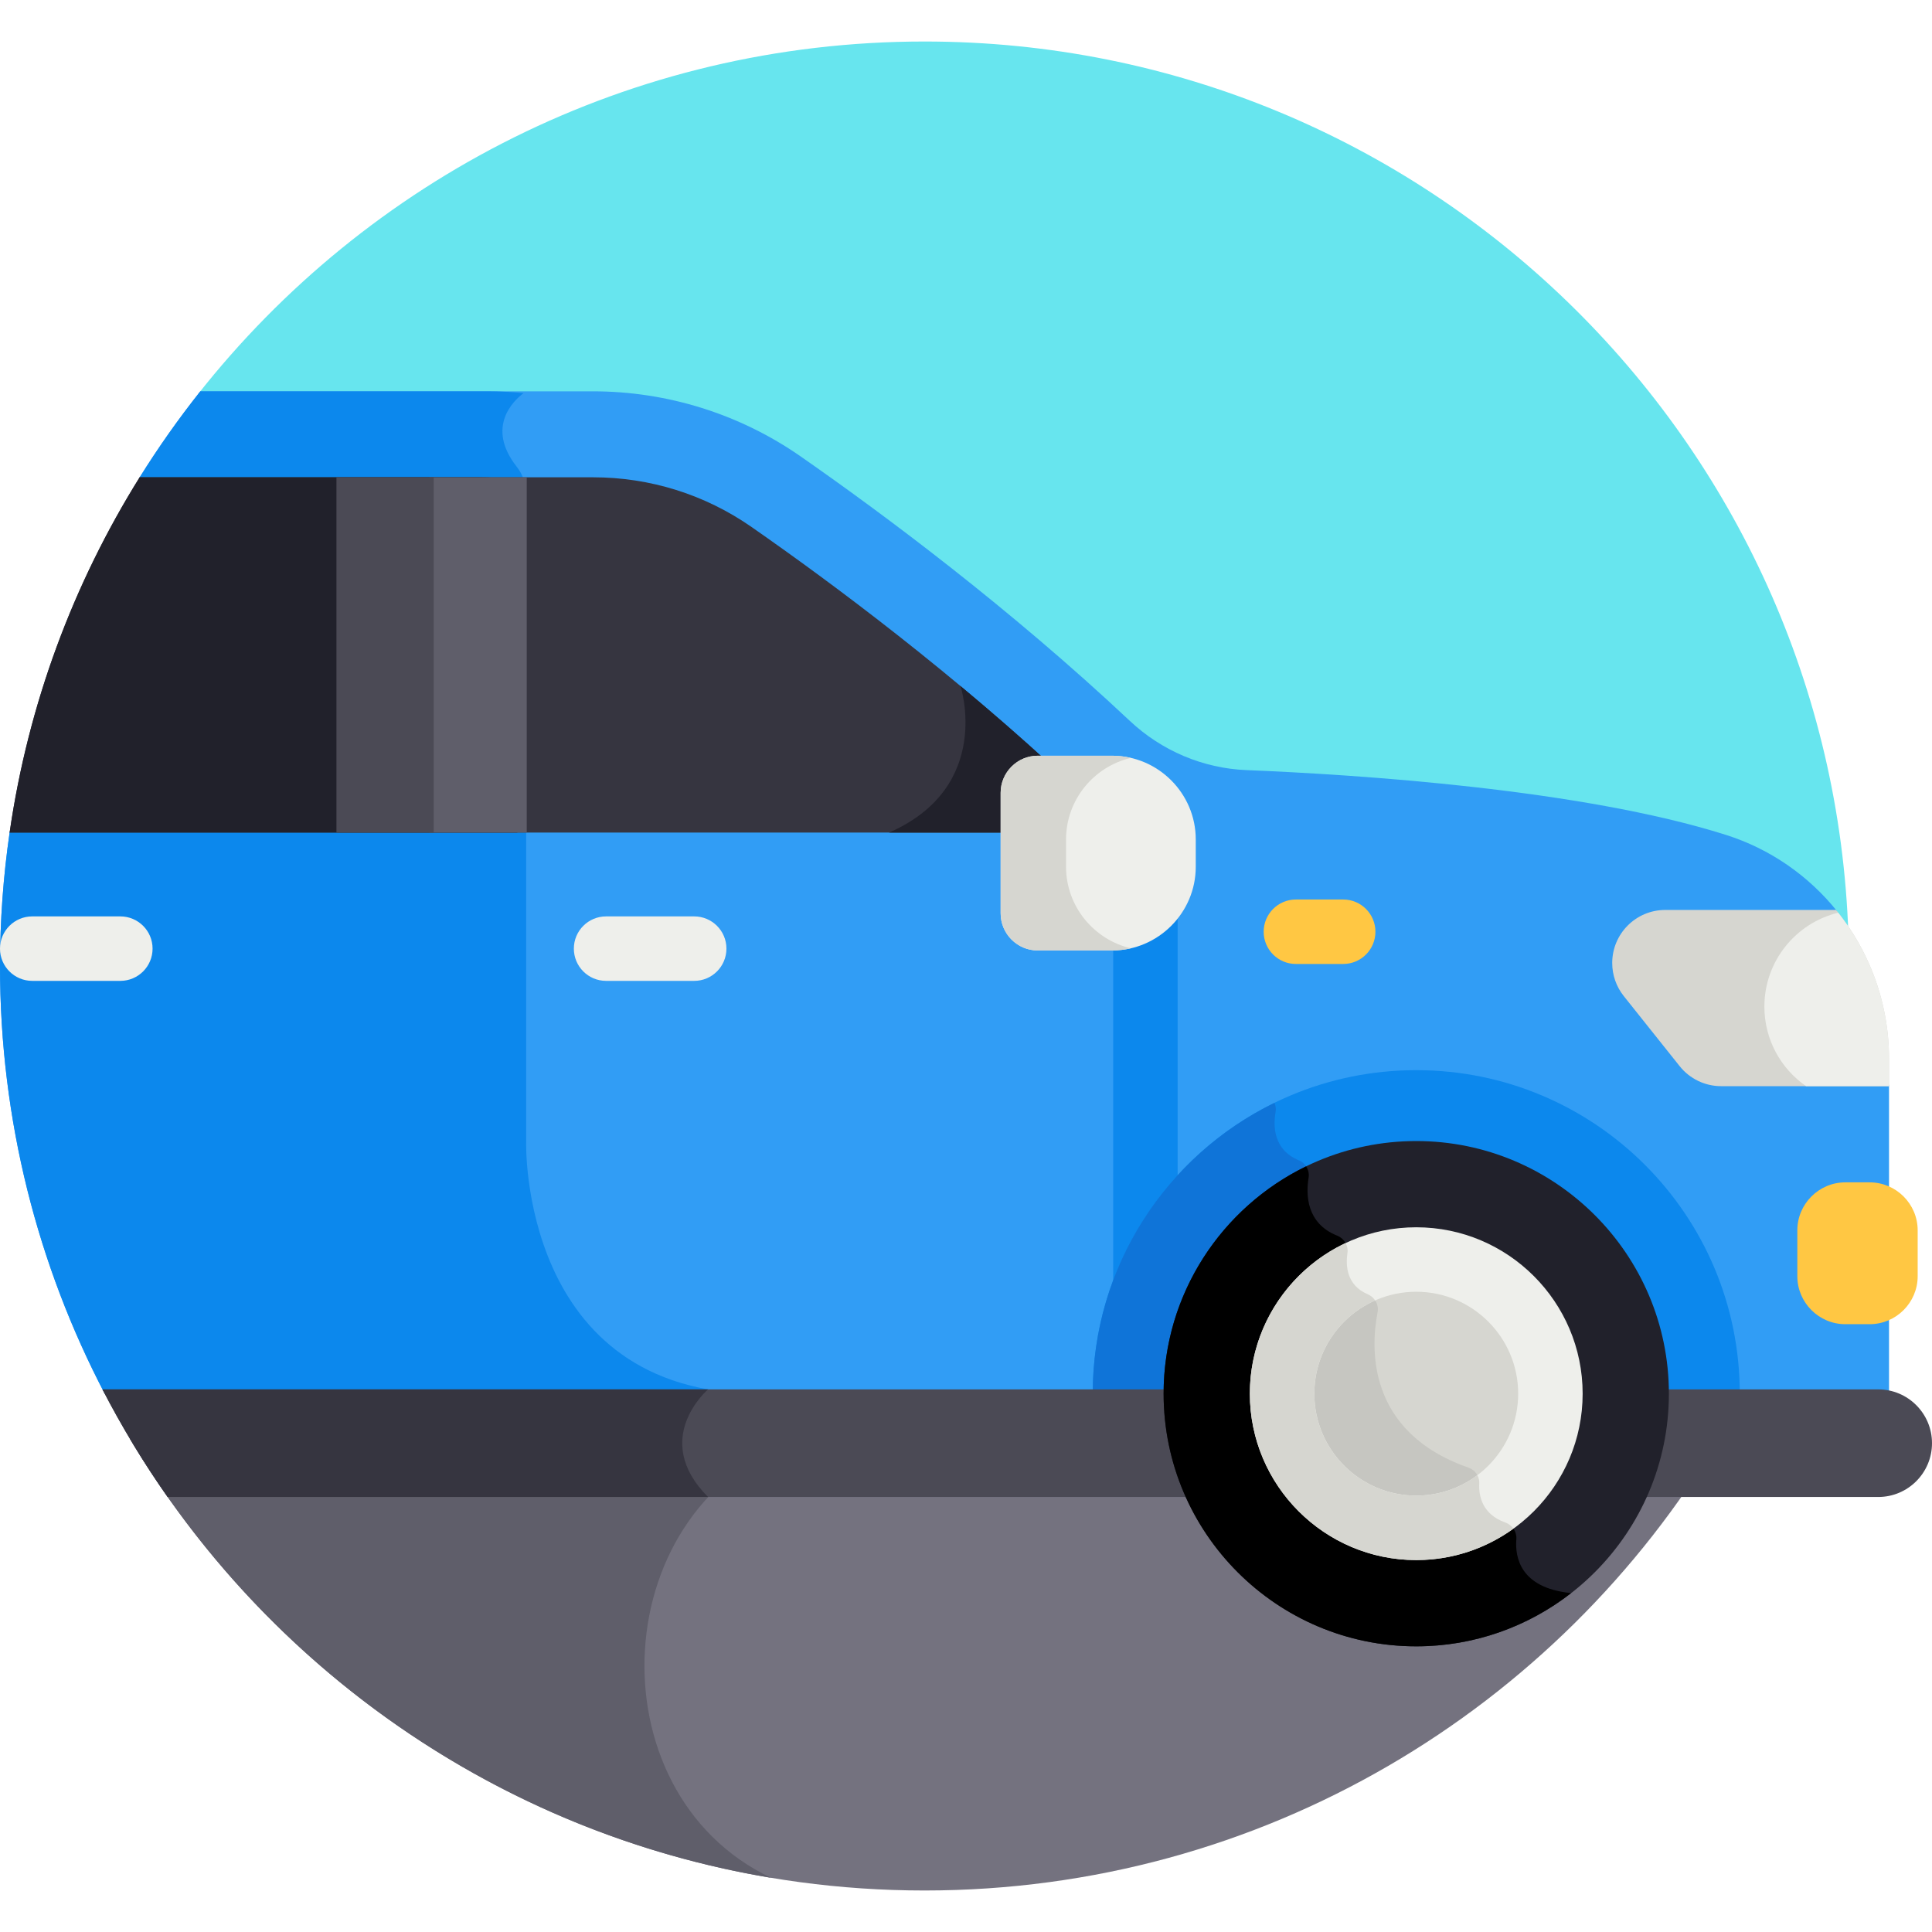 <?xml version="1.0" encoding="UTF-8"?> <svg xmlns="http://www.w3.org/2000/svg" id="Capa_1" height="512" viewBox="0 0 512 512" width="512"> <path d="m295.003 234.343 194.845 13.442c-4.334-131.505-112.289-236.785-244.848-236.785-78.134 0-147.723 36.577-192.584 93.541z" fill="#67e5ee"></path> <path d="m34.371 381.184c42.732 71.743 121.061 119.816 210.629 119.816 89.569 0 167.897-48.073 210.629-119.816z" fill="#74727f"></path> <path d="m212.434 381.184h-178.063c36.123 60.648 97.685 104.378 169.97 116.454-47.821-22.695-43.992-99.861 8.093-116.454z" fill="#5f5e6a"></path> <path d="m456.788 287.498c-4.216 0-8.203-1.92-10.831-5.216l-14.592-18.298c-1.957-2.454-3.022-5.499-3.022-8.638 0-7.651 6.203-13.854 13.854-13.854h44.662c-7.558-9.412-17.756-16.527-29.478-20.238-38.261-12.112-97.565-15.966-127.083-17.168-11.54-.47-22.471-5.144-30.89-13.05-31.804-29.864-65.032-54.617-87.186-70.051-16.163-11.26-35.388-17.279-55.086-17.279h-104.049c-5.781 7.275-11.147 14.894-16.085 22.807l-34.453 94.13-.003-.002c-1.67 11.547-2.546 23.35-2.546 35.359 0 40.897 10.034 79.445 27.754 113.34h472.856v-81.841h-43.822z" fill="#319df5"></path> <path d="m139.432 302.77v-82.126-89.691c0-2.607-.841-5.163-2.456-7.21-8.42-10.67-.691-17.713 1.763-19.552-3.143-.31-6.306-.484-9.485-.484h-76.167c-5.781 7.275-11.147 14.894-16.085 22.807l-34.453 94.13-.003-.002c-1.67 11.546-2.546 23.349-2.546 35.358 0 40.897 10.034 79.445 27.754 113.34h173.528c-63.573-.006-61.85-66.57-61.85-66.57z" fill="#0c88ed"></path> <path d="m303.546 348.509c-4.718 0-8.543-3.825-8.543-8.542v-105.624c0-4.718 3.824-8.543 8.543-8.543 4.718 0 8.542 3.825 8.542 8.543v105.624c0 4.717-3.824 8.542-8.542 8.542z" fill="#0c88ed"></path> <path d="m288.001 211.281c-1.437-1.154-2.834-2.367-4.187-3.637-30.764-28.885-62.994-52.904-84.615-67.966-12.387-8.629-26.932-13.19-42.065-13.19h-120.122c-17.527 28.088-29.522 59.978-34.463 94.156h282.177c.06 0 .119-.001.178-.001 4.864-.077 6.891-6.316 3.097-9.362z" fill="#363540"></path> <path d="m136.486 127.113c-3.146-.407-6.332-.625-9.546-.625h-89.928c-17.527 28.088-29.522 59.978-34.463 94.156h134.569v-89.691c0-1.313-.214-2.612-.632-3.84z" fill="#21212b"></path> <path d="m375.321 308.064c33.787 0 61.274 27.488 61.274 61.275h24.461c0-47.35-38.385-85.735-85.735-85.735s-85.735 38.385-85.735 85.735h24.461c-.001-33.787 27.486-61.275 61.274-61.275z" fill="#0c88ed"></path> <path d="m346.791 312.113c.316-1.946-.745-3.857-2.567-4.61-6.78-2.802-6.839-9.07-6.18-12.802.15-.846.024-1.685-.306-2.432-28.51 13.929-48.153 43.202-48.153 77.07h24.461c0-23.381 13.167-43.738 32.472-54.064.012-1.14.12-2.218.273-3.162z" fill="#0f74d8"></path> <path d="m288.001 211.281c-1.437-1.154-2.834-2.367-4.187-3.637-9.736-9.142-19.618-17.792-29.265-25.829.018.056 8.742 26.694-18.945 38.83h49.123c.06 0 .119-.001.178-.001 4.863-.078 6.89-6.317 3.096-9.363z" fill="#21212b"></path> <path d="m113.805 126.488h25.782v94.157h-25.782z" fill="#5f5e6a"></path> <path d="m89.162 126.488h25.782v94.157h-25.782z" fill="#4b4a55"></path> <path d="m294.714 200.275h-19.713c-5.401 0-9.82 4.419-9.82 9.82v31.967c0 5.401 4.419 9.82 9.82 9.82h19.713c12.196 0 22.174-9.979 22.174-22.174v-7.258c0-12.196-9.978-22.175-22.174-22.175z" fill="#eeefeb"></path> <path d="m282.514 229.707v-7.258c0-10.482 7.373-19.319 17.187-21.598-1.605-.373-3.273-.576-4.987-.576h-19.713c-5.401 0-9.82 4.419-9.82 9.82v31.967c0 5.401 4.419 9.82 9.82 9.82h19.713c1.714 0 3.382-.204 4.987-.576-9.813-2.28-17.187-11.117-17.187-21.599z" fill="#d6d6d0"></path> <path d="m183.97 259.94h-23.349c-4.718 0-8.543-3.825-8.543-8.542 0-4.718 3.824-8.542 8.543-8.542h23.349c4.718 0 8.542 3.825 8.542 8.542s-3.824 8.542-8.542 8.542z" fill="#eeefeb"></path> <path d="m31.892 259.94h-23.35c-4.718 0-8.542-3.825-8.542-8.542 0-4.718 3.824-8.542 8.542-8.542h23.349c4.718 0 8.542 3.825 8.542 8.542.001 4.717-3.823 8.542-8.541 8.542z" fill="#eeefeb"></path> <path d="m495.491 313.337h-6.468c-6.992 0-12.712 5.72-12.712 12.712v12.163c0 6.992 5.72 12.712 12.712 12.712h6.468c6.992 0 12.712-5.72 12.712-12.712v-12.163c0-6.991-5.72-12.712-12.712-12.712z" fill="#ffc743"></path> <path d="m355.958 255.462h-12.529c-4.718 0-8.543-3.825-8.543-8.542 0-4.718 3.824-8.543 8.543-8.543h12.529c4.718 0 8.543 3.825 8.543 8.543 0 4.717-3.824 8.542-8.543 8.542z" fill="#ffc743"></path> <path d="m314.046 368.201h-286.893c5.12 9.921 10.901 19.443 17.278 28.517h276.679c-4.502-8.525-7.064-18.225-7.064-28.517z" fill="#4b4a55"></path> <path d="m497.742 368.201h-61.147c0 10.292-2.562 19.992-7.064 28.516h68.211c7.875 0 14.258-6.384 14.258-14.258 0-7.875-6.384-14.258-14.258-14.258z" fill="#4b4a55"></path> <path d="m375.321 436.293c-36.917 0-66.953-30.035-66.953-66.953 0-36.917 30.035-66.953 66.953-66.953 36.917 0 66.953 30.035 66.953 66.953-.001 36.917-30.036 66.953-66.953 66.953z" fill="#21212b"></path> <path d="m416.355 422.187c-.055-.006-.107-.015-.163-.02-13.321-1.39-14.727-9.462-14.346-14.257.158-1.98-1.048-3.77-2.92-4.434-6.203-2.201-7.079-7.132-6.911-10.379.095-1.85-1.082-3.544-2.831-4.154-27.278-9.517-25.876-32.144-24.111-41.15.395-2.016-.706-3.984-2.595-4.792-5.563-2.379-5.909-7.456-5.387-10.925.3-1.996-.867-3.875-2.741-4.623-8.132-3.246-8.295-10.809-7.558-15.339.176-1.084-.087-2.149-.66-3.018-22.333 10.865-37.764 33.785-37.764 60.244 0 36.918 30.035 66.953 66.953 66.953 15.454 0 29.69-5.278 41.034-14.106z"></path> <ellipse cx="375.321" cy="369.34" fill="#d6d6d0" rx="35.555" ry="35.555" transform="matrix(.121 -.993 .993 .121 -36.766 697.153)"></ellipse> <path d="m392.015 393.097c.095-1.85-1.082-3.544-2.831-4.154-27.278-9.517-25.876-32.144-24.111-41.15.395-2.016-.706-3.984-2.595-4.792-2.538-1.085-3.982-2.734-4.761-4.533-10.712 6.133-17.951 17.669-17.951 30.872 0 19.605 15.95 35.555 35.555 35.555 6.736 0 13.04-1.883 18.414-5.15-1.54-2.194-1.82-4.717-1.72-6.648z" fill="#c6c6c1"></path> <path d="m375.32 413.437c-24.315 0-44.097-19.782-44.097-44.098 0-24.315 19.782-44.098 44.097-44.098 24.316 0 44.098 19.782 44.098 44.098.001 24.316-19.781 44.098-44.098 44.098zm0-71.11c-14.895 0-27.012 12.118-27.012 27.012 0 14.895 12.117 27.013 27.012 27.013s27.013-12.118 27.013-27.013c.001-14.894-12.118-27.012-27.013-27.012z" fill="#eeefeb"></path> <path d="m398.926 403.476c-6.203-2.201-7.079-7.132-6.911-10.379.04-.768-.15-1.504-.499-2.152-4.516 3.393-10.124 5.407-16.195 5.407-14.895 0-27.012-12.118-27.012-27.013 0-11.019 6.635-20.512 16.116-24.709-.465-.699-1.125-1.278-1.947-1.629-5.563-2.379-5.909-7.456-5.387-10.925.142-.947-.054-1.864-.492-2.651-14.979 7.054-25.376 22.29-25.376 39.914 0 24.315 19.782 44.098 44.097 44.098 9.607 0 18.5-3.098 25.751-8.333-.513-.731-1.25-1.311-2.145-1.628z" fill="#d6d6d0"></path> <path d="m486.58 241.146h-45.264c-7.767 0-14.063 6.296-14.063 14.063 0 3.186 1.082 6.277 3.068 8.768l14.812 18.574c2.668 3.346 6.715 5.295 10.995 5.295h44.483v-7.32c0-8.692-1.821-17.287-5.344-25.232-2.276-5.13-5.209-9.878-8.687-14.148z" fill="#d6d6d0"></path> <path d="m487.135 241.876c-11.222 2.727-19.556 12.836-19.556 24.898 0 8.735 4.374 16.445 11.047 21.071h21.984v-7.32c0-8.692-1.821-17.287-5.344-25.232-2.149-4.845-4.903-9.334-8.131-13.417z" fill="#eeefeb"></path> <path d="m187.647 368.201h-160.494c5.12 9.921 10.901 19.443 17.278 28.517h143.215c-15.413-15.415.001-28.517.001-28.517z" fill="#363540"></path> </svg> 